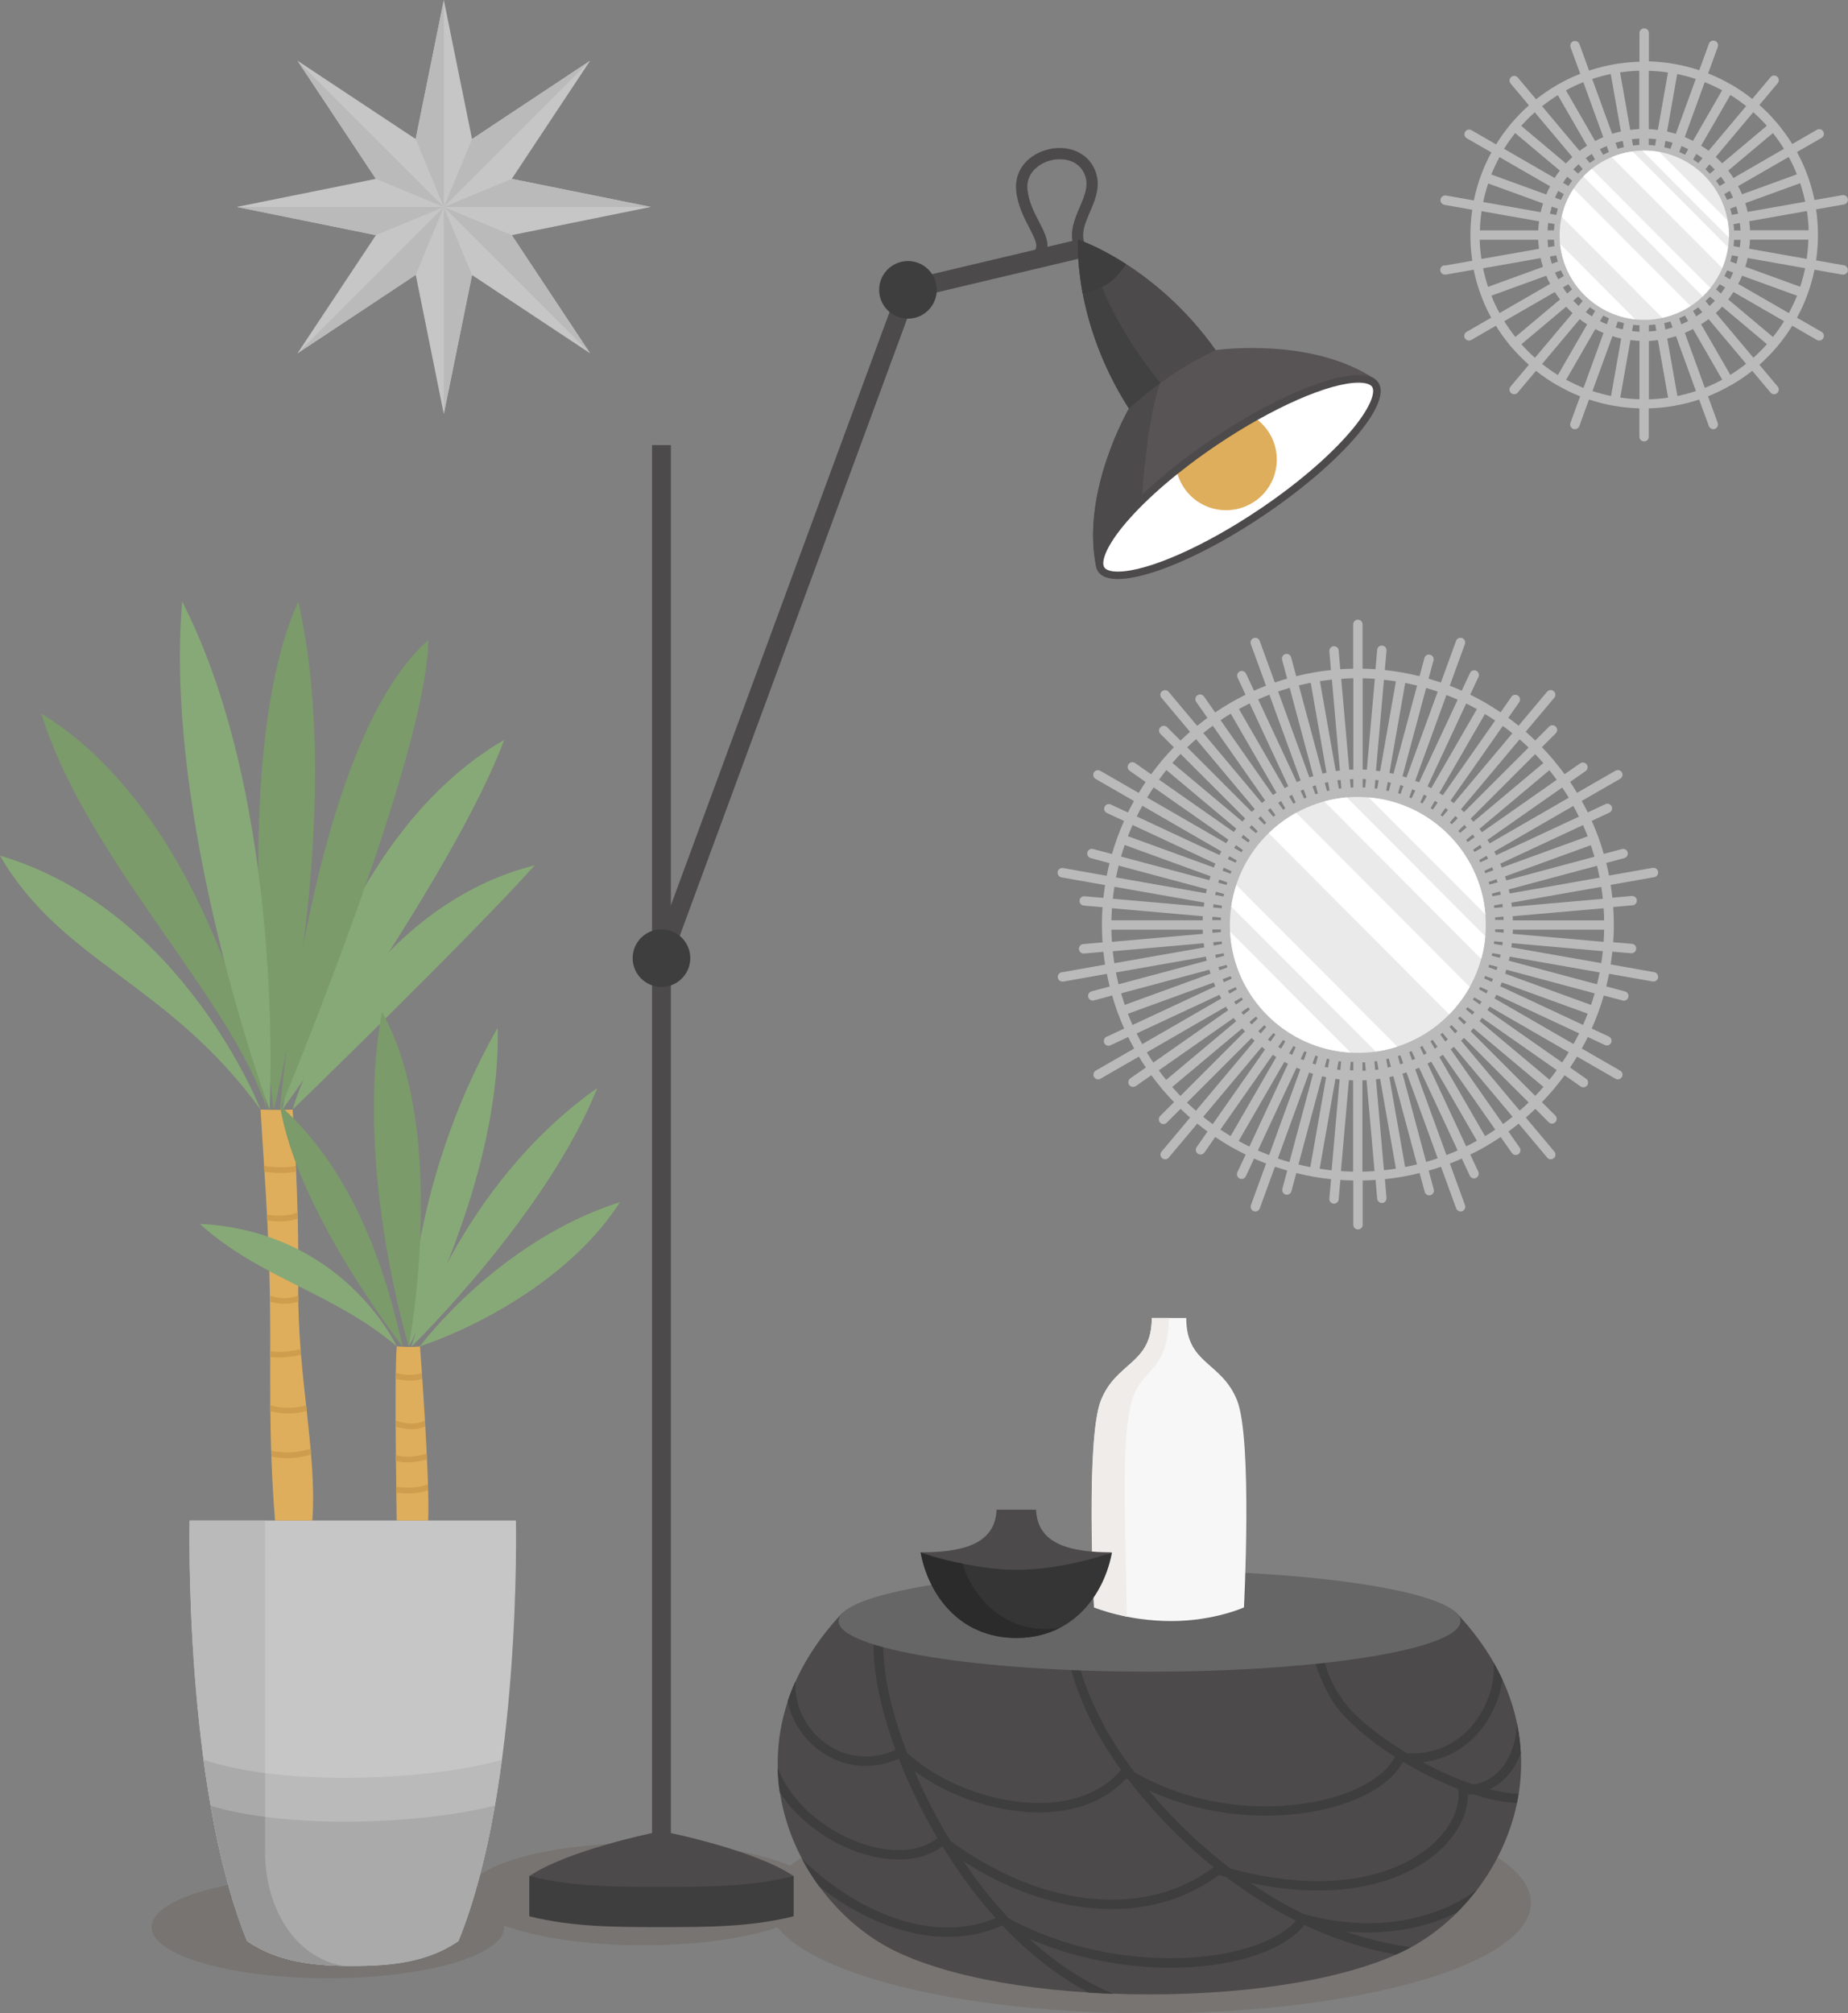 <svg xmlns="http://www.w3.org/2000/svg" width="459" height="500" viewBox="0 0 459 500" fill="none"><rect x="0" y="0" width="459" height="500" fill="#808080" stroke="none"/><g clip-path="url(#clip0_1001_656)"><path d="M285.516 500.023C233.199 500.023 190.788 487.735 190.788 472.576C190.788 457.416 233.199 445.128 285.516 445.128C337.832 445.128 380.243 457.416 380.243 472.576C380.243 487.735 337.832 500.023 285.516 500.023Z" fill="#777471"></path><path d="M263.652 241.49L274.479 239.573C274.315 238.521 274.175 237.468 274.058 236.393L269.241 236.814C269.241 236.814 269.171 236.814 269.147 236.814C268.539 236.814 268.048 236.346 267.978 235.738C267.931 235.107 268.399 234.523 269.03 234.476L273.847 234.055C273.754 232.605 273.684 231.156 273.684 229.683C273.684 228.21 273.73 226.761 273.847 225.311L269.194 224.913C268.563 224.867 268.071 224.282 268.142 223.651C268.188 222.996 268.773 222.529 269.404 222.599L274.058 222.996C274.175 221.921 274.315 220.869 274.479 219.817L263.652 217.9C263.021 217.783 262.6 217.175 262.693 216.544C262.787 215.912 263.418 215.491 264.049 215.585L274.876 217.502C275.087 216.45 275.32 215.398 275.578 214.369L270.901 213.107C270.27 212.943 269.919 212.288 270.082 211.681C270.246 211.049 270.878 210.699 271.509 210.862L276.186 212.101C277.004 209.272 278.01 206.537 279.179 203.895L274.923 201.908C274.338 201.627 274.081 200.949 274.362 200.365C274.642 199.78 275.32 199.523 275.905 199.804L280.161 201.791C280.629 200.832 281.12 199.874 281.657 198.939L272.117 193.444C271.556 193.117 271.369 192.416 271.696 191.854C272.023 191.293 272.725 191.106 273.286 191.434L282.827 196.928C283.388 196.016 283.949 195.104 284.557 194.216L280.582 191.434C280.044 191.06 279.927 190.335 280.301 189.797C280.675 189.259 281.4 189.142 281.938 189.516L285.913 192.299C286.732 191.176 287.574 190.101 288.462 189.049C288.509 188.979 288.556 188.909 288.602 188.838C288.649 188.768 288.719 188.722 288.79 188.651C289.678 187.599 290.59 186.594 291.549 185.589L288.228 182.269C287.761 181.801 287.761 181.076 288.228 180.609C288.673 180.141 289.421 180.141 289.889 180.609L293.209 183.929C293.981 183.181 294.776 182.456 295.571 181.754L288.486 173.314C288.065 172.823 288.135 172.075 288.626 171.678C289.117 171.28 289.865 171.327 290.263 171.818L297.348 180.258C298.19 179.58 299.032 178.925 299.897 178.294L297.114 174.32C296.74 173.782 296.88 173.057 297.395 172.683C297.933 172.309 298.657 172.449 299.032 172.964L301.814 176.938C302.983 176.143 304.199 175.395 305.415 174.67C305.439 174.647 305.486 174.624 305.509 174.6C305.532 174.6 305.579 174.577 305.602 174.553C306.842 173.852 308.104 173.174 309.367 172.543L307.38 168.288C307.099 167.703 307.38 167.002 307.941 166.745C308.525 166.464 309.227 166.745 309.484 167.306L311.472 171.537C312.454 171.093 313.436 170.696 314.441 170.298L310.677 159.964C310.466 159.357 310.77 158.679 311.378 158.468C311.986 158.258 312.664 158.562 312.875 159.17L316.64 169.503C317.645 169.153 318.674 168.825 319.703 168.545L318.44 163.869C318.276 163.238 318.651 162.606 319.259 162.443C319.89 162.279 320.521 162.653 320.685 163.261L321.948 167.937C324.754 167.236 327.63 166.721 330.576 166.417L330.179 161.765C330.132 161.133 330.6 160.549 331.231 160.502C331.862 160.455 332.447 160.923 332.494 161.554L332.891 166.207C333.944 166.137 335.019 166.09 336.095 166.067V155.078C336.095 154.423 336.609 153.909 337.264 153.909C337.919 153.909 338.433 154.423 338.433 155.078V166.067C339.509 166.067 340.585 166.137 341.637 166.207L342.058 161.391C342.104 160.759 342.689 160.268 343.32 160.339C343.952 160.385 344.443 160.97 344.373 161.601L343.952 166.417C346.898 166.721 349.774 167.236 352.58 167.937L353.796 163.425C353.96 162.793 354.591 162.443 355.223 162.606C355.854 162.77 356.205 163.425 356.041 164.033L354.825 168.545C355.854 168.849 356.883 169.176 357.889 169.503L361.653 159.17C361.864 158.562 362.542 158.258 363.15 158.468C363.758 158.679 364.062 159.357 363.851 159.964L360.087 170.298C361.092 170.696 362.074 171.093 363.056 171.537L365.114 167.142C365.395 166.558 366.073 166.3 366.657 166.581C367.242 166.861 367.499 167.54 367.219 168.124L365.161 172.519C366.447 173.151 367.71 173.829 368.926 174.53C368.949 174.53 368.996 174.553 369.019 174.577C369.066 174.577 369.089 174.624 369.113 174.647C370.329 175.372 371.545 176.12 372.714 176.915L375.403 173.057C375.777 172.519 376.502 172.403 377.04 172.777C377.578 173.151 377.695 173.875 377.32 174.413L374.631 178.271C375.497 178.902 376.338 179.557 377.18 180.235L384.265 171.795C384.686 171.304 385.411 171.234 385.902 171.654C386.393 172.075 386.464 172.8 386.043 173.291L378.957 181.731C379.752 182.432 380.547 183.157 381.319 183.905L384.756 180.469C385.201 180.001 385.949 180.001 386.417 180.469C386.884 180.936 386.884 181.661 386.417 182.128L382.979 185.565C383.938 186.547 384.85 187.576 385.739 188.628C385.809 188.675 385.879 188.745 385.926 188.815C385.972 188.885 386.019 188.955 386.066 189.026C386.955 190.078 387.796 191.176 388.615 192.275L392.473 189.587C393.011 189.213 393.736 189.353 394.11 189.867C394.484 190.405 394.344 191.13 393.829 191.504L389.971 194.192C390.579 195.081 391.14 195.969 391.701 196.905L401.242 191.41C401.803 191.083 402.505 191.27 402.832 191.831C403.16 192.392 402.972 193.094 402.411 193.421L392.871 198.915C393.385 199.85 393.876 200.786 394.367 201.768L398.763 199.71C399.348 199.43 400.049 199.71 400.307 200.271C400.587 200.856 400.307 201.557 399.745 201.814L395.349 203.872C396.542 206.514 397.547 209.272 398.342 212.078L402.856 210.862C403.487 210.699 404.118 211.073 404.282 211.681C404.446 212.312 404.071 212.943 403.464 213.107L398.95 214.322C399.208 215.351 399.442 216.403 399.652 217.455L410.479 215.538C411.11 215.421 411.718 215.842 411.835 216.497C411.952 217.128 411.531 217.736 410.876 217.853L400.049 219.77C400.213 220.822 400.353 221.874 400.47 222.95L405.287 222.529C405.942 222.482 406.503 222.95 406.55 223.581C406.597 224.212 406.129 224.797 405.498 224.843L400.681 225.264C400.774 226.714 400.845 228.163 400.845 229.636C400.845 231.109 400.798 232.559 400.681 234.008L405.334 234.406C405.966 234.452 406.457 235.037 406.386 235.668C406.34 236.276 405.825 236.744 405.217 236.744C405.194 236.744 405.147 236.744 405.124 236.744L400.47 236.346C400.353 237.422 400.213 238.474 400.049 239.526L410.876 241.443C411.508 241.56 411.928 242.168 411.835 242.799C411.741 243.36 411.25 243.758 410.689 243.758C410.619 243.758 410.549 243.758 410.479 243.758L399.652 241.84C399.442 242.893 399.208 243.945 398.95 244.973L403.627 246.236C404.259 246.4 404.609 247.054 404.446 247.662C404.305 248.176 403.838 248.527 403.323 248.527C403.23 248.527 403.113 248.527 403.019 248.48L398.342 247.241C397.524 250.07 396.519 252.806 395.349 255.447L399.605 257.435C400.19 257.715 400.447 258.393 400.166 258.978C399.979 259.399 399.558 259.656 399.114 259.656C398.95 259.656 398.787 259.632 398.623 259.539L394.367 257.552C393.9 258.51 393.408 259.469 392.871 260.404L402.411 265.898C402.972 266.226 403.16 266.927 402.832 267.488C402.622 267.862 402.224 268.073 401.827 268.073C401.64 268.073 401.429 268.026 401.242 267.909L391.701 262.415C391.14 263.326 390.579 264.238 389.971 265.127L393.946 267.909C394.484 268.283 394.601 269.008 394.227 269.546C393.993 269.873 393.642 270.036 393.268 270.036C393.034 270.036 392.801 269.966 392.59 269.826L388.615 267.044C387.796 268.166 386.955 269.242 386.066 270.294C386.019 270.364 385.972 270.434 385.926 270.504C385.879 270.574 385.809 270.644 385.739 270.691C384.85 271.743 383.938 272.749 382.979 273.73L386.3 277.05C386.767 277.518 386.767 278.243 386.3 278.71C386.066 278.944 385.762 279.061 385.481 279.061C385.201 279.061 384.873 278.944 384.663 278.71L381.342 275.39C380.571 276.139 379.776 276.863 378.981 277.565L386.066 286.005C386.487 286.496 386.417 287.244 385.926 287.641C385.715 287.828 385.435 287.922 385.177 287.922C384.85 287.922 384.523 287.782 384.289 287.501L377.204 279.061C376.362 279.739 375.52 280.394 374.655 281.025L377.437 285C377.812 285.537 377.671 286.262 377.157 286.636C376.946 286.776 376.712 286.847 376.479 286.847C376.104 286.847 375.754 286.683 375.52 286.356L372.737 282.381C371.568 283.176 370.352 283.924 369.136 284.649C369.113 284.672 369.066 284.696 369.043 284.719C369.019 284.719 368.996 284.719 368.972 284.742C367.733 285.467 366.47 286.122 365.184 286.753L367.172 291.008C367.452 291.593 367.172 292.294 366.611 292.551C366.447 292.621 366.283 292.668 366.12 292.668C365.675 292.668 365.254 292.411 365.067 291.99L363.08 287.735C362.098 288.179 361.115 288.577 360.11 288.974L363.875 299.308C364.085 299.916 363.781 300.594 363.173 300.804C363.033 300.851 362.916 300.874 362.776 300.874C362.308 300.874 361.84 300.57 361.677 300.103L357.912 289.769C356.906 290.12 355.878 290.447 354.849 290.728L356.111 295.404C356.275 296.035 355.901 296.666 355.293 296.83C355.199 296.853 355.082 296.876 354.989 296.876C354.475 296.876 354.007 296.526 353.867 296.011L352.604 291.335C349.798 292.037 346.922 292.551 343.975 292.855L344.373 297.508C344.419 298.139 343.952 298.723 343.32 298.77C343.297 298.77 343.25 298.77 343.227 298.77C342.619 298.77 342.128 298.303 342.058 297.695L341.66 293.042C340.608 293.112 339.532 293.159 338.457 293.182V304.171C338.457 304.826 337.942 305.34 337.287 305.34C336.633 305.34 336.118 304.826 336.118 304.171V293.182C335.043 293.182 333.967 293.112 332.915 293.042L332.494 297.858C332.447 298.466 331.933 298.934 331.325 298.934C331.301 298.934 331.254 298.934 331.231 298.934C330.6 298.887 330.109 298.303 330.179 297.671L330.6 292.855C327.653 292.551 324.777 292.037 321.971 291.335L320.755 295.848C320.615 296.362 320.147 296.713 319.633 296.713C319.539 296.713 319.422 296.713 319.329 296.666C318.697 296.502 318.347 295.848 318.51 295.24L319.726 290.728C318.697 290.424 317.668 290.096 316.663 289.769L312.898 300.103C312.734 300.57 312.267 300.874 311.799 300.874C311.659 300.874 311.542 300.874 311.402 300.804C310.794 300.594 310.49 299.916 310.7 299.308L314.465 288.974C313.459 288.577 312.477 288.179 311.495 287.735L309.437 292.13C309.25 292.551 308.829 292.808 308.385 292.808C308.221 292.808 308.058 292.785 307.894 292.691C307.309 292.411 307.052 291.733 307.333 291.148L309.391 286.753C308.104 286.122 306.842 285.444 305.602 284.742C305.579 284.742 305.556 284.742 305.532 284.719C305.486 284.719 305.462 284.672 305.439 284.649C304.223 283.924 303.007 283.176 301.838 282.381L299.149 286.239C298.915 286.566 298.564 286.73 298.19 286.73C297.956 286.73 297.722 286.66 297.512 286.519C296.974 286.145 296.857 285.42 297.231 284.883L299.92 281.025C299.055 280.394 298.213 279.739 297.371 279.061L290.286 287.501C290.052 287.782 289.725 287.922 289.397 287.922C289.14 287.922 288.86 287.828 288.649 287.641C288.158 287.221 288.088 286.496 288.509 286.005L295.594 277.565C294.799 276.863 294.004 276.139 293.232 275.39L289.795 278.827C289.561 279.061 289.257 279.178 288.977 279.178C288.696 279.178 288.369 279.061 288.158 278.827C287.714 278.36 287.714 277.635 288.158 277.167L291.596 273.73C290.637 272.749 289.725 271.72 288.836 270.691C288.766 270.644 288.696 270.574 288.649 270.504C288.602 270.434 288.556 270.364 288.509 270.294C287.62 269.242 286.779 268.143 285.96 267.044L282.102 269.733C281.891 269.873 281.657 269.943 281.424 269.943C281.049 269.943 280.699 269.779 280.465 269.452C280.091 268.914 280.231 268.189 280.745 267.815L284.604 265.127C283.996 264.238 283.435 263.35 282.873 262.415L273.333 267.909C273.146 268.026 272.959 268.073 272.748 268.073C272.351 268.073 271.953 267.862 271.743 267.488C271.415 266.927 271.602 266.226 272.164 265.898L281.704 260.404C281.19 259.469 280.699 258.534 280.208 257.552L275.812 259.609C275.648 259.679 275.484 259.726 275.32 259.726C274.876 259.726 274.455 259.469 274.268 259.048C273.988 258.463 274.268 257.762 274.829 257.505L279.226 255.447C278.033 252.806 277.027 250.047 276.232 247.241L271.719 248.457C271.719 248.457 271.509 248.504 271.415 248.504C270.901 248.504 270.433 248.153 270.293 247.639C270.129 247.007 270.503 246.376 271.111 246.212L275.624 244.997C275.367 243.968 275.133 242.916 274.923 241.864L264.096 243.781C264.096 243.781 263.956 243.781 263.886 243.781C263.325 243.781 262.834 243.384 262.74 242.822C262.623 242.191 263.044 241.583 263.699 241.466L263.652 241.49ZM276.396 223.207L298.985 225.194C299.032 224.843 299.055 224.516 299.125 224.165L276.794 220.238C276.63 221.219 276.513 222.225 276.396 223.207ZM277.191 217.923L299.523 221.851C299.593 221.523 299.686 221.173 299.756 220.845L277.846 214.977C277.612 215.936 277.378 216.918 277.191 217.923ZM278.454 212.733L300.364 218.601C300.458 218.274 300.575 217.946 300.668 217.619L279.342 209.857C279.015 210.792 278.711 211.751 278.43 212.733H278.454ZM281.307 204.9C280.909 205.812 280.512 206.747 280.161 207.683L301.487 215.445C301.604 215.117 301.744 214.813 301.884 214.486L281.33 204.9H281.307ZM314.909 258.16C315.12 258.323 315.33 258.51 315.564 258.674L316.78 256.944C316.616 256.827 316.453 256.687 316.289 256.546L314.933 258.16H314.909ZM317.481 260.007C317.715 260.147 317.949 260.31 318.183 260.451L319.235 258.627C319.048 258.51 318.884 258.393 318.697 258.276L317.481 260.007ZM320.194 261.62C320.428 261.76 320.685 261.877 320.919 261.994L321.807 260.077C321.62 259.983 321.433 259.89 321.246 259.796L320.194 261.62ZM323.047 262.999C323.304 263.116 323.561 263.21 323.818 263.303L324.543 261.316C324.356 261.246 324.146 261.152 323.959 261.082L323.07 262.976L323.047 262.999ZM325.993 264.121C326.25 264.215 326.508 264.285 326.788 264.379L327.326 262.345C327.116 262.274 326.928 262.204 326.718 262.157L325.993 264.145V264.121ZM329.033 264.963C329.29 265.033 329.571 265.103 329.828 265.15L330.202 263.069C329.992 263.023 329.781 262.976 329.571 262.929L329.033 264.963ZM303.498 224.937L301.417 224.563C301.37 224.843 301.347 225.101 301.323 225.381L303.428 225.568C303.451 225.358 303.475 225.147 303.498 224.937ZM303.895 222.646C303.942 222.435 303.989 222.225 304.036 222.014L302.001 221.477C301.931 221.734 301.861 222.014 301.814 222.272L303.895 222.646ZM304.644 219.77C304.714 219.56 304.784 219.372 304.831 219.162L302.843 218.437C302.75 218.694 302.679 218.952 302.586 219.232L304.62 219.77H304.644ZM305.649 216.964C305.719 216.777 305.813 216.567 305.883 216.38L303.966 215.491C303.849 215.749 303.755 216.006 303.662 216.263L305.649 216.988V216.964ZM306.889 214.252C306.982 214.065 307.076 213.878 307.169 213.691L305.345 212.639C305.205 212.873 305.088 213.13 304.971 213.364L306.889 214.252ZM308.362 211.657C308.479 211.47 308.596 211.306 308.712 211.119L306.982 209.904C306.842 210.137 306.678 210.371 306.538 210.605L308.362 211.657ZM310.045 209.202C310.162 209.039 310.303 208.875 310.443 208.711L308.829 207.355C308.666 207.566 308.479 207.776 308.315 208.01L310.045 209.226V209.202ZM311.939 206.911C312.08 206.747 312.22 206.607 312.384 206.443L310.887 204.947C310.7 205.158 310.513 205.345 310.326 205.555L311.939 206.911ZM314.021 204.783C314.184 204.643 314.325 204.503 314.488 204.339L313.132 202.726C312.922 202.913 312.734 203.1 312.524 203.287L314.021 204.783ZM316.289 202.843C316.453 202.703 316.616 202.586 316.78 202.446L315.564 200.715C315.353 200.879 315.143 201.043 314.909 201.23L316.265 202.843H316.289ZM318.697 201.113C318.884 200.996 319.048 200.879 319.235 200.762L318.183 198.939C317.949 199.079 317.715 199.242 317.481 199.383L318.697 201.113ZM321.246 199.593C321.433 199.5 321.62 199.406 321.807 199.313L320.919 197.395C320.685 197.512 320.428 197.653 320.194 197.77L321.246 199.593ZM323.935 198.307C324.122 198.214 324.333 198.144 324.52 198.074L323.795 196.086C323.538 196.18 323.281 196.297 323.023 196.39L323.912 198.307H323.935ZM326.718 197.255C326.928 197.185 327.116 197.115 327.326 197.068L326.788 195.034C326.531 195.104 326.274 195.198 325.993 195.291L326.718 197.279V197.255ZM329.594 196.46C329.805 196.414 330.015 196.367 330.226 196.32L329.851 194.239C329.571 194.286 329.314 194.356 329.056 194.426L329.594 196.46ZM314.021 254.606L312.524 256.102C312.734 256.289 312.922 256.476 313.132 256.663L314.488 255.05C314.325 254.91 314.184 254.769 314.021 254.606ZM311.939 252.478L310.326 253.834C310.513 254.045 310.7 254.232 310.887 254.442L312.384 252.946C312.243 252.782 312.08 252.642 311.939 252.478ZM310.443 250.678C310.303 250.514 310.186 250.351 310.045 250.187L308.315 251.403C308.479 251.613 308.642 251.824 308.829 252.057L310.443 250.701V250.678ZM308.712 248.27C308.596 248.083 308.479 247.919 308.362 247.732L306.538 248.784C306.678 249.018 306.842 249.252 306.982 249.486L308.712 248.27ZM307.193 245.721C307.099 245.534 307.005 245.347 306.912 245.16L304.994 246.049C305.111 246.283 305.252 246.54 305.369 246.774L307.193 245.721ZM305.906 243.033C305.813 242.846 305.743 242.635 305.673 242.448L303.685 243.173C303.779 243.43 303.895 243.687 303.989 243.945L305.906 243.056V243.033ZM304.854 240.251C304.784 240.04 304.714 239.853 304.667 239.643L302.633 240.18C302.703 240.438 302.796 240.695 302.89 240.975L304.878 240.251H304.854ZM304.059 237.375C304.012 237.164 303.966 236.954 303.919 236.744L301.838 237.118C301.884 237.398 301.955 237.655 302.025 237.913L304.059 237.375ZM303.521 234.452C303.498 234.242 303.475 234.032 303.451 233.821L301.347 234.008C301.37 234.289 301.417 234.546 301.44 234.827L303.521 234.452ZM303.241 231.483C303.241 231.273 303.241 231.062 303.241 230.852H301.136C301.136 231.133 301.136 231.413 301.16 231.67L303.264 231.483H303.241ZM303.241 228.514C303.241 228.304 303.241 228.093 303.241 227.883L301.136 227.696C301.136 227.976 301.136 228.233 301.113 228.514H303.217H303.241ZM283.739 200.108C283.248 200.973 282.78 201.861 282.336 202.773L302.89 212.359C303.054 212.055 303.194 211.751 303.358 211.447L283.715 200.108H283.739ZM284.908 198.074L304.55 209.413C304.737 209.132 304.924 208.828 305.111 208.548L286.545 195.548C285.983 196.367 285.446 197.232 284.931 198.074H284.908ZM287.878 193.631L306.444 206.631C306.655 206.35 306.865 206.093 307.076 205.812L289.701 191.247C289.07 192.018 288.462 192.813 287.878 193.631ZM293.232 187.249C292.531 187.973 291.853 188.698 291.198 189.47L308.572 204.035C308.806 203.778 309.04 203.521 309.274 203.287L293.232 187.249ZM297.091 183.578C296.342 184.233 295.594 184.911 294.869 185.612L310.911 201.651C311.168 201.417 311.402 201.183 311.659 200.949L297.091 183.578ZM301.253 180.235C300.435 180.819 299.64 181.427 298.868 182.058L313.436 199.43C313.693 199.219 313.974 199.009 314.231 198.798L301.23 180.235H301.253ZM303.171 178.879L316.172 197.442C316.452 197.255 316.733 197.068 317.037 196.881L305.696 177.242C304.831 177.756 303.989 178.294 303.171 178.855V178.879ZM310.396 174.694C309.484 175.138 308.619 175.606 307.73 176.097L319.071 195.736C319.375 195.572 319.679 195.432 319.983 195.268L310.396 174.717V174.694ZM315.283 172.543C314.348 172.893 313.413 173.291 312.501 173.688L322.088 194.239C322.392 194.099 322.719 193.982 323.047 193.842L315.283 172.519V172.543ZM320.334 170.836C319.375 171.117 318.417 171.421 317.458 171.748L325.221 193.07C325.549 192.953 325.876 192.86 326.204 192.766L320.334 170.859V170.836ZM322.602 170.228L328.472 192.135C328.799 192.065 329.127 191.971 329.477 191.901L325.549 169.574C324.567 169.761 323.585 169.994 322.602 170.228ZM330.81 168.779C329.805 168.896 328.823 169.012 327.84 169.176L331.769 191.504C332.096 191.457 332.447 191.41 332.798 191.364L330.81 168.779ZM332.166 193.795L332.541 195.876C332.751 195.852 332.961 195.829 333.172 195.806L332.985 193.701C332.704 193.725 332.447 193.772 332.166 193.795ZM335.3 265.805C335.58 265.805 335.838 265.805 336.118 265.828V263.724C335.908 263.724 335.697 263.724 335.487 263.724L335.3 265.828V265.805ZM336.118 168.451C335.113 168.451 334.107 168.521 333.125 168.592L335.113 191.176C335.464 191.176 335.791 191.153 336.142 191.13V168.451H336.118ZM335.3 193.491L335.487 195.595C335.697 195.595 335.908 195.595 336.118 195.595V193.491C335.838 193.491 335.557 193.491 335.3 193.514V193.491ZM339.088 195.595L339.275 193.491C338.994 193.491 338.737 193.491 338.457 193.468V195.572C338.667 195.572 338.878 195.572 339.088 195.572V195.595ZM338.457 168.451V191.13C338.807 191.13 339.135 191.13 339.486 191.176L341.473 168.592C340.468 168.521 339.486 168.475 338.48 168.451H338.457ZM341.613 193.701L341.426 195.806C341.637 195.829 341.847 195.852 342.058 195.876L342.432 193.795C342.151 193.748 341.894 193.725 341.613 193.701ZM359.666 201.183C359.455 201.019 359.245 200.832 359.011 200.669L357.795 202.399C357.959 202.516 358.122 202.656 358.286 202.796L359.642 201.183H359.666ZM357.093 199.336C356.86 199.196 356.626 199.032 356.392 198.892L355.34 200.715C355.527 200.832 355.69 200.949 355.878 201.066L357.093 199.336ZM354.381 197.723C354.147 197.583 353.89 197.466 353.656 197.349L352.767 199.266C352.955 199.359 353.142 199.453 353.329 199.546L354.381 197.723ZM351.528 196.343C351.271 196.227 351.014 196.133 350.756 196.039L350.032 198.027C350.219 198.097 350.429 198.19 350.616 198.261L351.505 196.367L351.528 196.343ZM348.582 195.221C348.325 195.128 348.067 195.058 347.787 194.964L347.249 196.998C347.459 197.068 347.646 197.138 347.857 197.185L348.582 195.198V195.221ZM360.578 204.713L362.074 203.217C361.864 203.03 361.677 202.843 361.466 202.656L360.11 204.269C360.274 204.409 360.414 204.55 360.578 204.713ZM362.659 206.841L364.272 205.485C364.085 205.274 363.898 205.087 363.711 204.877L362.215 206.373C362.355 206.537 362.519 206.677 362.659 206.841ZM364.155 208.641C364.296 208.805 364.413 208.968 364.553 209.132L366.283 207.916C366.12 207.706 365.956 207.496 365.769 207.262L364.155 208.618V208.641ZM365.886 211.049C366.003 211.236 366.12 211.4 366.237 211.587L368.06 210.535C367.92 210.301 367.756 210.067 367.616 209.834L365.886 211.049ZM367.406 213.598C367.499 213.785 367.593 213.972 367.686 214.159L369.604 213.27C369.487 213.037 369.347 212.779 369.23 212.546L367.406 213.598ZM368.692 216.286C368.785 216.473 368.856 216.684 368.926 216.871L370.913 216.146C370.82 215.889 370.703 215.632 370.609 215.375L368.715 216.263L368.692 216.286ZM369.744 219.069C369.814 219.279 369.884 219.466 369.931 219.676L371.966 219.139C371.895 218.882 371.802 218.624 371.708 218.344L369.721 219.069H369.744ZM370.539 221.944C370.586 222.155 370.633 222.365 370.679 222.576L372.761 222.201C372.714 221.921 372.644 221.664 372.574 221.407L370.539 221.944ZM371.077 224.867C371.1 225.077 371.124 225.288 371.147 225.498L373.252 225.311C373.228 225.03 373.182 224.773 373.158 224.493L371.077 224.867ZM371.358 227.836C371.358 228.046 371.358 228.257 371.358 228.467H373.462C373.462 228.187 373.462 227.906 373.439 227.649L371.334 227.836H371.358ZM371.358 230.805C371.358 231.016 371.358 231.226 371.358 231.436L373.462 231.623C373.462 231.343 373.462 231.086 373.486 230.805H371.381H371.358ZM371.124 233.774C371.1 233.985 371.077 234.195 371.054 234.406L373.135 234.78C373.182 234.499 373.205 234.242 373.228 233.961L371.124 233.774ZM370.633 236.72C370.586 236.931 370.539 237.141 370.492 237.352L372.527 237.889C372.597 237.632 372.667 237.352 372.714 237.094L370.633 236.72ZM369.884 239.596C369.814 239.806 369.744 239.993 369.697 240.204L371.685 240.929C371.778 240.671 371.849 240.414 371.942 240.134L369.908 239.596H369.884ZM368.879 242.402C368.809 242.589 368.715 242.799 368.645 242.986L370.539 243.874C370.656 243.617 370.75 243.36 370.843 243.103L368.856 242.378L368.879 242.402ZM367.64 245.114C367.546 245.301 367.453 245.488 367.359 245.675L369.183 246.727C369.323 246.493 369.44 246.236 369.557 246.002L367.64 245.114ZM366.166 247.709C366.049 247.896 365.933 248.059 365.816 248.247L367.546 249.462C367.686 249.228 367.85 248.995 367.99 248.761L366.166 247.709ZM364.483 250.164C364.366 250.327 364.226 250.491 364.085 250.655L365.699 252.011C365.862 251.8 366.049 251.59 366.213 251.356L364.483 250.14V250.164ZM362.589 252.455C362.448 252.619 362.308 252.759 362.144 252.922L363.641 254.419C363.828 254.208 364.015 254.021 364.202 253.811L362.589 252.455ZM360.508 254.582C360.344 254.723 360.204 254.863 360.04 255.027L361.396 256.64C361.607 256.453 361.794 256.266 362.004 256.079L360.508 254.582ZM358.239 256.523C358.076 256.663 357.912 256.78 357.748 256.92L358.964 258.651C359.175 258.487 359.385 258.323 359.619 258.136L358.263 256.523H358.239ZM355.831 258.253C355.644 258.37 355.48 258.487 355.293 258.604L356.345 260.427C356.579 260.287 356.813 260.123 357.047 259.983L355.831 258.253ZM353.282 259.773C353.095 259.866 352.908 259.96 352.721 260.053L353.609 261.97C353.843 261.854 354.1 261.713 354.334 261.596L353.282 259.773ZM350.593 261.059C350.406 261.152 350.195 261.222 350.008 261.292L350.733 263.28C350.99 263.186 351.248 263.069 351.505 262.976L350.616 261.082L350.593 261.059ZM347.81 262.111C347.6 262.181 347.413 262.251 347.202 262.298L347.74 264.332C347.997 264.262 348.254 264.168 348.535 264.075L347.81 262.087V262.111ZM344.934 262.906C344.723 262.952 344.513 262.999 344.303 263.046L344.677 265.127C344.957 265.08 345.215 265.01 345.472 264.94L344.934 262.906ZM344.934 196.46L345.472 194.426C345.215 194.356 344.934 194.286 344.677 194.239L344.303 196.32C344.513 196.367 344.723 196.414 344.934 196.46ZM343.741 168.825L341.754 191.41C342.104 191.457 342.432 191.48 342.783 191.551L346.711 169.223C345.729 169.059 344.723 168.942 343.741 168.825ZM349.026 169.62L345.098 191.948C345.425 192.018 345.776 192.112 346.103 192.182L351.972 170.275C351.014 170.041 350.032 169.807 349.026 169.62ZM354.217 170.883L348.348 192.79C348.675 192.883 349.003 193 349.33 193.094L357.093 171.771C356.158 171.444 355.199 171.14 354.217 170.859V170.883ZM359.268 172.59L351.505 193.912C351.832 194.029 352.136 194.169 352.464 194.309L362.051 173.759C361.139 173.361 360.204 172.964 359.268 172.613V172.59ZM364.155 174.74L354.568 195.291C354.872 195.455 355.176 195.595 355.48 195.759L366.821 176.12C365.956 175.629 365.067 175.161 364.155 174.717V174.74ZM368.832 177.312L357.491 196.951C357.772 197.138 358.076 197.325 358.356 197.512L371.358 178.949C370.539 178.388 369.674 177.85 368.832 177.336V177.312ZM373.275 180.281L360.274 198.845C360.554 199.055 360.812 199.266 361.069 199.476L375.637 182.105C374.865 181.474 374.07 180.866 373.252 180.281H373.275ZM377.437 183.625L362.869 200.996C363.127 201.23 363.384 201.464 363.618 201.697L379.659 185.659C378.934 184.957 378.209 184.279 377.437 183.625ZM381.296 187.295L365.254 203.334C365.488 203.591 365.722 203.825 365.956 204.082L383.33 189.516C382.675 188.768 381.997 188.02 381.296 187.295ZM384.827 191.293L367.452 205.859C367.663 206.116 367.873 206.397 368.084 206.677L386.651 193.678C386.066 192.86 385.458 192.065 384.827 191.293ZM388.007 195.595L369.44 208.594C369.627 208.875 369.814 209.156 370.001 209.459L389.644 198.12C389.129 197.255 388.591 196.414 388.03 195.595H388.007ZM390.79 200.154L371.147 211.493C371.311 211.797 371.451 212.101 371.615 212.405L392.169 202.82C391.725 201.908 391.257 201.043 390.766 200.154H390.79ZM393.175 204.924L372.62 214.509C372.761 214.813 372.878 215.141 373.018 215.468L394.344 207.706C393.993 206.771 393.596 205.836 393.198 204.924H393.175ZM395.139 209.904L373.813 217.666C373.93 217.993 374.023 218.32 374.117 218.648L396.027 212.779C395.747 211.821 395.443 210.862 395.116 209.904H395.139ZM396.659 215.024L374.748 220.892C374.818 221.219 374.912 221.547 374.982 221.898L397.314 217.97C397.127 216.988 396.893 216.006 396.659 215.024ZM397.711 220.261L375.38 224.189C375.426 224.516 375.473 224.867 375.52 225.217L398.109 223.23C397.992 222.225 397.875 221.243 397.711 220.261ZM398.296 225.568L375.707 227.555C375.707 227.906 375.73 228.233 375.754 228.584H398.436C398.436 227.579 398.366 226.573 398.296 225.592V225.568ZM398.436 230.899H375.754C375.754 231.249 375.754 231.577 375.707 231.927L398.296 233.915C398.366 232.909 398.413 231.927 398.436 230.922V230.899ZM398.109 236.229L375.52 234.242C375.473 234.593 375.45 234.92 375.38 235.271L397.711 239.199C397.875 238.217 397.992 237.211 398.109 236.229ZM397.314 241.513L374.982 237.585C374.912 237.913 374.818 238.263 374.748 238.591L396.659 244.459C396.893 243.5 397.127 242.518 397.314 241.513ZM396.051 246.703L374.14 240.835C374.047 241.162 373.93 241.49 373.836 241.817L395.162 249.579C395.49 248.644 395.794 247.685 396.074 246.703H396.051ZM393.198 254.536C393.596 253.624 393.993 252.689 394.344 251.753L373.018 243.991C372.901 244.319 372.761 244.623 372.62 244.95L393.175 254.536H393.198ZM390.813 259.305C391.304 258.44 391.772 257.552 392.216 256.64L371.662 247.054C371.498 247.358 371.358 247.662 371.194 247.966L390.836 259.305H390.813ZM389.644 261.339L370.001 250C369.814 250.281 369.627 250.585 369.44 250.865L388.007 263.864C388.568 263.046 389.106 262.181 389.62 261.339H389.644ZM386.674 265.781L368.107 252.782C367.897 253.063 367.686 253.32 367.476 253.577L384.85 268.143C385.481 267.371 386.089 266.576 386.674 265.758V265.781ZM381.319 272.164C382.021 271.439 382.699 270.714 383.353 269.943L365.979 255.377C365.745 255.635 365.512 255.892 365.278 256.126L381.319 272.164ZM377.461 275.835C378.209 275.18 378.957 274.502 379.682 273.801L363.641 257.762C363.384 257.996 363.15 258.23 362.893 258.463L377.461 275.835ZM373.298 279.178C374.117 278.593 374.912 277.986 375.684 277.354L361.115 259.983C360.858 260.194 360.578 260.404 360.32 260.614L373.322 279.178H373.298ZM371.381 280.534L358.38 261.97C358.099 262.157 357.795 262.345 357.514 262.532L368.856 282.171C369.721 281.656 370.563 281.118 371.381 280.557V280.534ZM364.155 284.719C365.067 284.275 365.933 283.807 366.821 283.316L355.48 263.677C355.176 263.841 354.872 263.981 354.568 264.145L364.155 284.696V284.719ZM359.268 286.87C360.204 286.519 361.139 286.122 362.051 285.724L352.464 265.173C352.16 265.314 351.832 265.431 351.505 265.571L359.268 286.893V286.87ZM354.217 288.577C355.176 288.296 356.135 287.992 357.093 287.665L349.33 266.342C349.003 266.459 348.675 266.553 348.348 266.646L354.217 288.553V288.577ZM351.949 289.185L346.08 267.278C345.752 267.348 345.425 267.441 345.074 267.511L349.003 289.839C349.985 289.652 350.967 289.418 351.949 289.185ZM343.741 290.634C344.747 290.517 345.729 290.4 346.711 290.237L342.783 267.909C342.455 267.956 342.104 268.002 341.754 268.049L343.741 290.634ZM342.385 265.618L342.011 263.537C341.801 263.56 341.59 263.584 341.38 263.607L341.567 265.711C341.847 265.688 342.104 265.641 342.385 265.618ZM338.41 290.985C339.415 290.985 340.421 290.915 341.403 290.844L339.415 268.26C339.065 268.26 338.737 268.283 338.386 268.306V290.985H338.41ZM339.228 265.945L339.041 263.841C338.831 263.841 338.62 263.841 338.41 263.841V265.945C338.69 265.945 338.971 265.945 339.228 265.922V265.945ZM336.071 290.985V268.306C335.721 268.306 335.393 268.306 335.043 268.26L333.055 290.844C334.06 290.915 335.043 290.961 336.048 290.985H336.071ZM332.915 265.735L333.102 263.63C332.891 263.607 332.681 263.584 332.47 263.56L332.096 265.641C332.377 265.688 332.634 265.711 332.915 265.735ZM330.74 290.657L332.728 268.073C332.377 268.026 332.049 268.002 331.699 267.932L327.77 290.26C328.752 290.424 329.758 290.541 330.74 290.657ZM325.455 289.863L329.384 267.535C329.056 267.465 328.706 267.371 328.378 267.301L322.509 289.208C323.468 289.442 324.45 289.675 325.455 289.863ZM320.264 288.6L326.133 266.693C325.806 266.6 325.479 266.483 325.151 266.389L317.388 287.712C318.323 288.039 319.282 288.343 320.264 288.623V288.6ZM315.213 286.893L322.977 265.571C322.649 265.454 322.345 265.314 322.018 265.173L312.43 285.724C313.342 286.122 314.278 286.519 315.213 286.87V286.893ZM310.326 284.742L319.913 264.192C319.609 264.028 319.305 263.888 319.001 263.724L307.66 283.363C308.525 283.854 309.414 284.322 310.326 284.766V284.742ZM305.649 282.171L316.99 262.532C316.71 262.345 316.406 262.157 316.125 261.97L303.124 280.534C303.942 281.095 304.807 281.633 305.649 282.147V282.171ZM301.206 279.201L314.208 260.638C313.927 260.427 313.67 260.217 313.413 260.007L298.845 277.378C299.616 278.009 300.411 278.617 301.23 279.201H301.206ZM297.044 275.858L311.612 258.487C311.355 258.253 311.098 258.019 310.864 257.785L294.823 273.824C295.547 274.525 296.272 275.203 297.044 275.858ZM293.186 272.187L309.227 256.149C308.993 255.892 308.759 255.658 308.525 255.401L291.151 269.966C291.806 270.714 292.484 271.463 293.186 272.187ZM289.655 268.189L307.029 253.624C306.818 253.367 306.608 253.086 306.397 252.829L287.831 265.828C288.415 266.646 289.023 267.441 289.655 268.213V268.189ZM286.475 263.888L305.041 250.888C304.854 250.608 304.667 250.327 304.48 250.023L284.838 261.363C285.352 262.228 285.89 263.069 286.451 263.888H286.475ZM283.692 259.329L303.334 247.989C303.171 247.685 303.03 247.381 302.867 247.078L282.312 256.663C282.757 257.552 283.224 258.44 283.715 259.329H283.692ZM281.307 254.559L301.861 244.973C301.721 244.669 301.604 244.342 301.464 244.015L280.138 251.777C280.488 252.712 280.886 253.647 281.283 254.559H281.307ZM279.342 249.579L300.668 241.817C300.552 241.49 300.458 241.162 300.364 240.835L278.454 246.703C278.734 247.662 279.038 248.621 279.366 249.579H279.342ZM277.823 244.459L299.733 238.591C299.663 238.263 299.569 237.936 299.499 237.585L277.168 241.513C277.355 242.495 277.589 243.477 277.823 244.459ZM276.77 239.222L299.102 235.294C299.055 234.967 299.008 234.616 298.961 234.265L276.373 236.253C276.49 237.258 276.607 238.24 276.77 239.222ZM276.186 233.915L298.774 231.927C298.774 231.577 298.751 231.249 298.728 230.899H276.045C276.045 231.904 276.115 232.909 276.186 233.891V233.915ZM298.728 228.584C298.728 228.233 298.728 227.906 298.774 227.555L276.186 225.568C276.115 226.573 276.069 227.555 276.045 228.561H298.728V228.584Z" fill="#BABABA"></path><path d="M333.125 261.209C315.723 258.93 303.463 242.979 305.742 225.579C308.02 208.18 323.975 195.922 341.377 198.2C358.779 200.479 371.039 216.43 368.761 233.83C366.482 251.229 350.527 263.487 333.125 261.209Z" fill="#EAEAEA"></path><path d="M321.948 201.861L365.044 245.114C363.664 247.615 361.934 249.906 359.946 251.917L315.12 206.934C317.154 204.947 319.446 203.24 321.948 201.861Z" fill="white"></path><path d="M305.532 231.39L335.464 261.409C319.329 260.498 306.397 247.522 305.532 231.39Z" fill="white"></path><path d="M368.949 227.111L339.977 198.05C355.387 199.359 367.686 211.704 368.949 227.111Z" fill="white"></path><path d="M334.528 198.05L368.926 232.559C368.762 234.476 368.411 236.346 367.897 238.146L328.916 199.032C330.717 198.541 332.611 198.214 334.528 198.027V198.05Z" fill="white"></path><path d="M341.707 261.152L305.813 225.147C306.07 223.3 306.514 221.523 307.076 219.793L347.062 259.936C345.331 260.498 343.531 260.918 341.707 261.176V261.152Z" fill="white"></path><path d="M358.754 65.978L365.675 64.762C365.371 62.681 365.208 60.577 365.208 58.426C365.208 56.275 365.371 54.148 365.675 52.09L358.754 50.874C358.122 50.758 357.701 50.15 357.795 49.518C357.912 48.887 358.52 48.466 359.151 48.56L366.073 49.776C366.938 45.544 368.411 41.546 370.422 37.852L364.319 34.345C363.758 34.018 363.571 33.316 363.898 32.755C364.226 32.194 364.927 32.007 365.488 32.334L371.591 35.865C372.667 34.111 373.883 32.428 375.193 30.861C375.216 30.815 375.263 30.744 375.309 30.698C375.356 30.651 375.403 30.604 375.45 30.557C376.783 28.991 378.209 27.518 379.752 26.162L375.216 20.761C374.795 20.27 374.865 19.522 375.356 19.125C375.847 18.704 376.596 18.774 376.993 19.265L381.53 24.666C383.166 23.356 384.897 22.187 386.697 21.135C386.721 21.135 386.744 21.089 386.767 21.089C386.767 21.089 386.814 21.089 386.838 21.065C388.638 20.013 390.532 19.101 392.497 18.33L390.088 11.737C389.878 11.129 390.182 10.451 390.789 10.24C391.397 10.03 392.076 10.334 392.286 10.942L394.695 17.535C398.646 16.226 402.832 15.454 407.205 15.337V8.206C407.205 7.552 407.719 7.037 408.374 7.037C409.029 7.037 409.543 7.552 409.543 8.206V15.244C413.893 15.361 418.102 16.132 422.054 17.441L424.462 10.848C424.673 10.24 425.351 9.936 425.959 10.147C426.567 10.357 426.871 11.035 426.66 11.643L424.252 18.236C426.216 19.008 428.11 19.92 429.911 20.972C429.911 20.972 429.957 20.972 429.981 20.995C430.004 20.995 430.027 21.018 430.051 21.042C431.875 22.094 433.605 23.286 435.219 24.572L439.755 19.171C440.176 18.68 440.901 18.61 441.392 19.031C441.883 19.452 441.953 20.177 441.532 20.668L436.996 26.069C438.539 27.424 439.966 28.897 441.298 30.464C441.345 30.511 441.392 30.557 441.439 30.604C441.486 30.651 441.509 30.698 441.556 30.768C442.865 32.358 444.081 34.018 445.157 35.771L451.26 32.241C451.821 31.913 452.523 32.1 452.85 32.662C453.177 33.223 452.99 33.924 452.429 34.251L446.326 37.758C448.337 41.452 449.81 45.45 450.675 49.682L457.597 48.466C458.228 48.349 458.836 48.77 458.953 49.425C459.07 50.056 458.649 50.664 457.994 50.781L451.073 51.997C451.377 54.077 451.541 56.182 451.541 58.333C451.541 60.483 451.377 62.611 451.073 64.668L457.994 65.884C458.626 66.001 459.047 66.609 458.953 67.24C458.86 67.801 458.369 68.199 457.807 68.199C457.737 68.199 457.667 68.199 457.597 68.199L450.675 66.983C449.81 71.215 448.337 75.213 446.326 78.907L452.429 82.414C452.99 82.741 453.177 83.442 452.85 84.004C452.64 84.378 452.242 84.588 451.845 84.588C451.657 84.588 451.447 84.541 451.26 84.424L445.157 80.894C444.081 82.647 442.865 84.331 441.556 85.897C441.532 85.944 441.486 86.014 441.462 86.061C441.415 86.108 441.369 86.154 441.322 86.178C439.989 87.744 438.539 89.217 436.996 90.597L441.532 95.997C441.953 96.488 441.883 97.237 441.392 97.634C441.182 97.821 440.901 97.915 440.644 97.915C440.316 97.915 439.989 97.774 439.755 97.494L435.219 92.093C433.582 93.402 431.851 94.571 430.027 95.623C430.004 95.623 429.981 95.67 429.957 95.67C429.957 95.67 429.934 95.67 429.911 95.67C428.087 96.722 426.193 97.634 424.228 98.429L426.637 105.022C426.847 105.63 426.543 106.308 425.935 106.518C425.795 106.565 425.678 106.588 425.538 106.588C425.07 106.588 424.602 106.284 424.439 105.817L422.03 99.224C418.078 100.533 413.893 101.305 409.52 101.422V108.459C409.52 109.113 409.005 109.628 408.351 109.628C407.696 109.628 407.182 109.113 407.182 108.459V101.422C402.832 101.305 398.623 100.533 394.671 99.224L392.263 105.817C392.099 106.284 391.631 106.588 391.164 106.588C391.023 106.588 390.906 106.588 390.766 106.518C390.158 106.308 389.854 105.63 390.065 105.022L392.473 98.429C390.509 97.657 388.615 96.722 386.791 95.67C386.791 95.67 386.767 95.67 386.744 95.67C386.721 95.67 386.697 95.647 386.674 95.623C384.85 94.571 383.12 93.379 381.506 92.093L376.97 97.494C376.736 97.774 376.408 97.915 376.081 97.915C375.824 97.915 375.543 97.821 375.333 97.634C374.842 97.213 374.772 96.488 375.193 95.997L379.729 90.597C378.186 89.217 376.736 87.744 375.403 86.178C375.356 86.131 375.309 86.108 375.263 86.061C375.216 86.014 375.193 85.968 375.146 85.897C373.836 84.308 372.62 82.647 371.545 80.894L365.441 84.424C365.254 84.541 365.067 84.588 364.857 84.588C364.459 84.588 364.062 84.378 363.851 84.004C363.524 83.442 363.711 82.741 364.272 82.414L370.375 78.907C368.364 75.213 366.891 71.215 366.026 66.983L359.104 68.199C359.104 68.199 358.964 68.199 358.894 68.199C358.333 68.199 357.842 67.801 357.748 67.24C357.631 66.609 358.052 66.001 358.707 65.884L358.754 65.978ZM368.388 50.173L382.675 52.698C382.839 51.95 383.026 51.225 383.26 50.524L369.627 45.567C369.136 47.063 368.715 48.607 368.388 50.196V50.173ZM370.422 43.346L384.055 48.303C384.336 47.601 384.663 46.923 385.014 46.269L372.433 39.021C371.685 40.424 371.007 41.873 370.399 43.346H370.422ZM393.876 77.527C394.367 77.901 394.882 78.252 395.396 78.579L396.191 77.2C395.747 76.919 395.326 76.615 394.905 76.288L393.876 77.504V77.527ZM397.407 79.748C397.945 80.029 398.506 80.309 399.091 80.543L399.629 79.047C399.138 78.837 398.67 78.603 398.202 78.369L397.407 79.748ZM401.265 81.338C401.85 81.525 402.458 81.666 403.066 81.806L403.347 80.239C402.832 80.123 402.318 79.982 401.827 79.842L401.289 81.338H401.265ZM405.358 82.227C405.966 82.297 406.574 82.367 407.205 82.39V80.8C406.667 80.777 406.153 80.73 405.638 80.66L405.358 82.227ZM403.323 36.566L403.043 34.999C402.435 35.14 401.85 35.28 401.242 35.467L401.78 36.963C402.271 36.8 402.785 36.683 403.3 36.566H403.323ZM399.605 37.758L399.067 36.262C398.506 36.496 397.945 36.776 397.384 37.057L398.179 38.436C398.646 38.203 399.114 37.969 399.605 37.758ZM396.168 39.605L395.373 38.226C394.858 38.553 394.344 38.904 393.853 39.278L394.882 40.494C395.303 40.166 395.723 39.886 396.168 39.582V39.605ZM387.726 49.635C387.937 49.144 388.171 48.677 388.404 48.209L387.025 47.414C386.744 47.952 386.463 48.513 386.23 49.097L387.726 49.635ZM385.435 51.295C385.248 51.88 385.107 52.488 384.967 53.096L386.534 53.376C386.651 52.862 386.791 52.347 386.931 51.856L385.435 51.319V51.295ZM389.574 46.198C389.854 45.754 390.158 45.333 390.486 44.913L389.27 43.884C388.895 44.375 388.545 44.889 388.217 45.404L389.597 46.198H389.574ZM391.982 43.112C392.333 42.738 392.707 42.364 393.104 41.99L392.076 40.774C391.631 41.195 391.187 41.639 390.766 42.084L391.982 43.112ZM390.766 74.675C391.187 75.119 391.631 75.564 392.076 75.984L393.104 74.769C392.73 74.418 392.356 74.044 391.982 73.646L390.766 74.675ZM389.574 70.584L388.194 71.379C388.521 71.893 388.872 72.407 389.246 72.898L390.462 71.869C390.135 71.449 389.854 71.028 389.55 70.584H389.574ZM388.404 68.573C388.171 68.105 387.937 67.638 387.726 67.147L386.23 67.684C386.463 68.246 386.744 68.807 387.025 69.368L388.404 68.573ZM386.931 64.949C386.767 64.458 386.651 63.944 386.534 63.429L384.967 63.71C385.107 64.318 385.248 64.902 385.435 65.51L386.931 64.972V64.949ZM386.113 61.115C386.043 60.6 385.996 60.086 385.972 59.548H384.382C384.406 60.18 384.476 60.787 384.546 61.395L386.113 61.115ZM385.972 57.21C385.996 56.673 386.043 56.158 386.113 55.644L384.546 55.363C384.476 55.971 384.406 56.579 384.382 57.21H385.972ZM376.338 33.036C375.356 34.275 374.421 35.584 373.579 36.963L386.136 44.211C386.534 43.58 386.978 42.949 387.422 42.364L376.315 33.036H376.338ZM381.226 27.869C380.033 28.921 378.911 30.066 377.835 31.259L388.942 40.587C389.457 40.026 389.994 39.512 390.532 38.998L381.202 27.892L381.226 27.869ZM383.003 26.372L392.333 37.478C392.941 37.01 393.549 36.589 394.18 36.192L386.931 23.637C385.575 24.479 384.265 25.39 383.003 26.396V26.372ZM393.268 20.41C391.772 20.995 390.322 21.673 388.942 22.445L396.191 35.023C396.846 34.672 397.547 34.345 398.226 34.064L393.268 20.434V20.41ZM395.466 19.616L400.424 33.246C401.149 33.012 401.873 32.825 402.598 32.662L400.073 18.377C398.506 18.704 396.963 19.125 395.443 19.616H395.466ZM407.158 17.558C405.545 17.605 403.955 17.745 402.388 17.979L404.913 32.264C405.662 32.171 406.41 32.1 407.158 32.054V17.582V17.558ZM407.158 34.415C406.527 34.438 405.919 34.509 405.311 34.579L405.591 36.145C406.106 36.075 406.62 36.028 407.158 36.005V34.415ZM413.355 80.239L413.635 81.806C414.243 81.666 414.828 81.525 415.436 81.338L414.898 79.842C414.407 80.006 413.893 80.123 413.378 80.239H413.355ZM417.073 79.047L417.611 80.543C418.172 80.309 418.733 80.029 419.294 79.748L418.499 78.369C418.032 78.603 417.564 78.837 417.073 79.047ZM420.51 77.2L421.305 78.579C421.82 78.252 422.334 77.901 422.825 77.527L421.796 76.312C421.375 76.639 420.955 76.919 420.51 77.223V77.2ZM425.912 42.107C425.491 41.663 425.047 41.219 424.602 40.798L423.574 42.014C423.948 42.364 424.322 42.738 424.696 43.136L425.912 42.107ZM427.104 46.198L428.484 45.404C428.157 44.889 427.806 44.375 427.432 43.884L426.216 44.913C426.543 45.333 426.824 45.754 427.128 46.198H427.104ZM428.274 48.209C428.508 48.677 428.741 49.144 428.952 49.635L430.448 49.097C430.215 48.536 429.934 47.975 429.653 47.414L428.274 48.209ZM429.747 51.833C429.911 52.324 430.027 52.838 430.144 53.353L431.711 53.072C431.571 52.464 431.43 51.88 431.243 51.272L429.747 51.81V51.833ZM430.565 55.667C430.635 56.182 430.682 56.696 430.706 57.234H432.296C432.272 56.602 432.202 55.995 432.132 55.387L430.565 55.667ZM430.706 59.572C430.682 60.109 430.635 60.624 430.565 61.138L432.132 61.419C432.202 60.811 432.272 60.203 432.296 59.572H430.706ZM430.168 63.429C430.051 63.944 429.911 64.458 429.77 64.949L431.267 65.487C431.454 64.902 431.594 64.294 431.734 63.687L430.168 63.406V63.429ZM428.975 67.147C428.765 67.638 428.531 68.105 428.297 68.573L429.677 69.368C429.957 68.83 430.238 68.269 430.472 67.684L428.975 67.147ZM427.128 70.584C426.847 71.028 426.543 71.449 426.216 71.869L427.432 72.898C427.806 72.407 428.157 71.893 428.484 71.379L427.104 70.584H427.128ZM424.719 73.67C424.369 74.044 423.994 74.418 423.597 74.792L424.626 76.008C425.07 75.587 425.514 75.143 425.935 74.698L424.719 73.67ZM422.849 39.278C422.358 38.904 421.843 38.553 421.329 38.226L420.534 39.605C420.978 39.886 421.399 40.19 421.82 40.517L422.849 39.301V39.278ZM419.318 37.057C418.78 36.776 418.219 36.496 417.634 36.262L417.096 37.758C417.587 37.969 418.055 38.203 418.523 38.436L419.318 37.057ZM415.459 35.467C414.875 35.28 414.267 35.14 413.659 34.999L413.378 36.566C413.893 36.683 414.407 36.823 414.898 36.963L415.436 35.467H415.459ZM411.367 34.579C410.759 34.509 410.151 34.438 409.52 34.415V36.005C410.058 36.028 410.572 36.075 411.087 36.145L411.367 34.579ZM409.52 17.558V32.077C410.268 32.1 411.04 32.171 411.765 32.288L414.29 18.002C412.723 17.769 411.133 17.628 409.52 17.582V17.558ZM416.582 18.377L414.056 32.662C414.805 32.825 415.53 33.012 416.231 33.246L421.188 19.616C419.692 19.125 418.149 18.704 416.558 18.377H416.582ZM423.41 20.41L418.452 34.041C419.154 34.322 419.832 34.649 420.487 34.999L427.736 22.421C426.333 21.673 424.883 20.995 423.386 20.387L423.41 20.41ZM429.77 23.614L422.521 36.169C423.153 36.566 423.784 37.01 424.369 37.454L433.699 26.349C432.459 25.367 431.15 24.432 429.77 23.59V23.614ZM435.476 27.869L426.146 38.974C426.707 39.489 427.245 40.026 427.736 40.564L438.843 31.235C437.791 30.043 436.645 28.921 435.452 27.845L435.476 27.869ZM440.363 33.036L429.256 42.364C429.723 42.972 430.144 43.58 430.542 44.211L443.099 36.963C442.257 35.607 441.345 34.298 440.34 33.036H440.363ZM444.292 38.974L431.711 46.222C432.062 46.877 432.389 47.578 432.67 48.256L446.303 43.299C445.718 41.803 445.04 40.353 444.268 38.974H444.292ZM447.121 45.497L433.488 50.454C433.722 51.178 433.909 51.903 434.073 52.628L448.36 50.103C448.033 48.536 447.612 46.993 447.121 45.474V45.497ZM448.758 52.417L434.47 54.943C434.564 55.691 434.634 56.439 434.681 57.187H449.226C449.179 55.574 449.038 53.984 448.805 52.417H448.758ZM449.179 59.525H434.657C434.634 60.273 434.564 61.045 434.447 61.769L448.734 64.294C448.968 62.728 449.109 61.138 449.155 59.525H449.179ZM448.36 66.609L434.073 64.084C433.909 64.832 433.722 65.557 433.488 66.258L447.121 71.215C447.612 69.719 448.033 68.175 448.36 66.586V66.609ZM446.326 73.436L432.693 68.479C432.413 69.181 432.085 69.859 431.734 70.513L444.315 77.761C445.063 76.358 445.741 74.909 446.349 73.436H446.326ZM440.363 83.7C441.345 82.46 442.281 81.151 443.122 79.772L430.542 72.524C430.144 73.155 429.7 73.787 429.256 74.371L440.363 83.7ZM435.476 88.867C436.668 87.814 437.791 86.669 438.867 85.477L427.759 76.148C427.245 76.709 426.707 77.223 426.169 77.738L435.499 88.843L435.476 88.867ZM433.699 90.363L424.369 79.257C423.761 79.725 423.153 80.146 422.521 80.543L429.77 93.098C431.126 92.257 432.436 91.345 433.699 90.34V90.363ZM423.433 96.325C424.93 95.74 426.38 95.062 427.759 94.291L420.51 81.712C419.856 82.063 419.154 82.39 418.476 82.671L423.433 96.301V96.325ZM421.235 97.12L416.278 83.489C415.553 83.723 414.828 83.91 414.103 84.074L416.629 98.359C418.195 98.031 419.739 97.611 421.259 97.12H421.235ZM409.543 99.177C411.157 99.13 412.747 98.99 414.314 98.756L411.788 84.471C411.04 84.565 410.292 84.635 409.543 84.682V99.2V99.177ZM409.543 82.32C410.175 82.297 410.783 82.227 411.391 82.157L411.11 80.59C410.596 80.66 410.081 80.707 409.543 80.73V82.32ZM407.205 99.177V84.658C406.457 84.635 405.685 84.565 404.96 84.448L402.435 98.733C404.001 98.967 405.591 99.107 407.205 99.154V99.177ZM400.143 98.359L402.668 84.074C401.92 83.91 401.195 83.723 400.494 83.489L395.536 97.12C397.033 97.611 398.576 98.031 400.166 98.359H400.143ZM393.315 96.325L398.272 82.694C397.571 82.414 396.893 82.086 396.238 81.736L388.989 94.314C390.392 95.062 391.842 95.74 393.315 96.348V96.325ZM386.955 93.122L394.204 80.567C393.572 80.169 392.941 79.725 392.356 79.281L383.026 90.386C384.265 91.368 385.575 92.303 386.955 93.145V93.122ZM381.249 88.867L390.579 77.761C390.018 77.247 389.503 76.709 388.989 76.171L377.882 85.5C378.934 86.692 380.08 87.814 381.272 88.89L381.249 88.867ZM376.362 83.7L387.469 74.371C387.001 73.763 386.58 73.155 386.183 72.524L373.626 79.772C374.468 81.128 375.38 82.437 376.385 83.7H376.362ZM372.433 77.761L385.014 70.513C384.663 69.859 384.336 69.157 384.055 68.479L370.422 73.436C371.007 74.932 371.685 76.382 372.457 77.761H372.433ZM369.604 71.238L383.237 66.282C383.003 65.557 382.816 64.832 382.652 64.107L368.364 66.632C368.692 68.199 369.113 69.742 369.604 71.262V71.238ZM367.967 64.318L382.254 61.793C382.161 61.045 382.091 60.297 382.044 59.548H367.523C367.569 61.161 367.71 62.751 367.944 64.318H367.967ZM382.067 57.21C382.091 56.462 382.161 55.691 382.278 54.966L367.99 52.441C367.756 54.007 367.616 55.597 367.569 57.21H382.091H382.067Z" fill="#BABABA"></path><path d="M387.539 60.984C386.12 49.462 394.311 38.973 405.834 37.554C417.357 36.135 427.849 44.325 429.268 55.846C430.687 67.367 422.496 77.857 410.973 79.276C399.45 80.694 388.958 72.505 387.539 60.984Z" fill="#EAEAEA"></path><path d="M427.759 66.562L400.307 39.021C401.943 38.343 403.674 37.852 405.498 37.618L429.186 61.395C428.928 63.196 428.437 64.949 427.759 66.586V66.562Z" fill="white"></path><path d="M387.492 60.577L406.153 79.304C396.331 78.252 388.498 70.42 387.492 60.577Z" fill="white"></path><path d="M412.911 78.93L387.89 53.82C388.451 51.295 389.457 48.957 390.836 46.853L419.879 75.984C417.774 77.364 415.436 78.369 412.911 78.907V78.93Z" fill="white"></path><path d="M422.919 73.576L393.268 43.837C393.923 43.159 394.601 42.528 395.349 41.943L424.813 71.519C424.228 72.243 423.597 72.945 422.919 73.6V73.576Z" fill="white"></path><path d="M429.419 58.403C429.419 58.613 429.419 58.8 429.419 59.011L407.883 37.408C408.07 37.408 408.234 37.408 408.421 37.408C409.707 37.408 410.946 37.525 412.162 37.758L429.092 54.755C429.303 55.948 429.419 57.187 429.419 58.426V58.403Z" fill="white"></path><path d="M117.246 34.532L110.231 0L103.239 34.532L73.893 15.08L93.348 44.422L58.834 51.389L93.371 58.403L73.893 87.744L103.263 68.269L110.231 102.801L117.246 68.316L146.569 87.744L127.114 58.403L161.652 51.389L127.114 44.422L146.569 15.08L117.246 34.532Z" fill="#C6C6C6"></path><path d="M146.569 15.08L110.231 51.412L117.246 34.532L146.569 15.08Z" fill="#BABABA"></path><path d="M73.893 87.744L110.231 51.412L103.263 68.269L73.893 87.744Z" fill="#BABABA"></path><path d="M146.569 87.744L110.231 51.412L127.114 58.403L146.569 87.744Z" fill="#BABABA"></path><path d="M73.893 15.08L110.231 51.412L93.371 44.422L73.893 15.08Z" fill="#BABABA"></path><path d="M161.629 51.412H110.231L127.114 44.422L161.629 51.412Z" fill="#BABABA"></path><path d="M58.857 51.412H110.231L93.371 58.403L58.857 51.412Z" fill="#BABABA"></path><path d="M110.231 0.047V51.412L103.239 34.532L110.231 0.047Z" fill="#BABABA"></path><path d="M117.246 68.316L110.231 102.801V51.412L117.246 68.316Z" fill="#BABABA"></path><path d="M37.648 478.608C37.648 485.621 57.267 491.303 81.446 491.303C105.624 491.303 125.243 485.621 125.243 478.608C125.243 471.594 105.624 465.912 81.446 465.912C57.267 465.912 37.648 471.594 37.648 478.608Z" fill="#777471"></path><path d="M115.983 470.425C115.983 477.439 135.602 483.12 159.781 483.12C183.96 483.12 203.579 477.439 203.579 470.425C203.579 463.411 183.96 457.729 159.781 457.729C135.602 457.729 115.983 463.411 115.983 470.425Z" fill="#777471"></path><path d="M197.125 465.936V475.919C186.369 478.607 175.636 478.608 164.294 478.608C152.953 478.608 142.22 478.607 131.464 475.919V465.936H197.125Z" fill="#3F3E3E"></path><path d="M256.567 66.071C262.226 63.032 260.027 58.847 258.11 55.153C256.871 52.791 255.491 50.103 255.187 46.993C254.836 43.159 257.806 40.821 260.448 39.979C263.371 39.068 267.3 39.488 269.03 42.575C270.714 45.544 269.521 48.303 268.165 51.482C266.762 54.755 265.172 58.449 267.206 62.494L269.708 61.232C268.259 58.379 269.404 55.691 270.737 52.605C272.187 49.214 273.824 45.38 271.462 41.219C269.311 37.408 264.424 35.818 259.607 37.314C254.79 38.81 251.96 42.738 252.381 47.274C252.732 50.944 254.322 54.007 255.608 56.486C257.806 60.694 258.297 61.98 255.21 63.64L256.543 66.118L256.567 66.071Z" fill="#4C4A4B"></path><path d="M166.492 238.778L227.243 73.903L269.007 63.99L267.931 59.455L223.736 69.929L162.096 237.164L166.492 238.778Z" fill="#4C4A4B"></path><path d="M161.956 110.54H166.633V455.415H161.956V110.54Z" fill="#4C4A4B"></path><path d="M162.307 455.181H166.282C166.282 455.181 187.538 459.506 197.125 465.936C186.369 468.624 175.636 468.624 164.294 468.624C152.953 468.624 142.22 468.624 131.464 465.936C141.051 459.506 162.307 455.181 162.307 455.181Z" fill="#4C4A4B"></path><path d="M157.139 237.959C157.139 234.008 160.343 230.805 164.294 230.805C168.246 230.805 171.45 234.008 171.45 237.959C171.45 241.911 168.246 245.114 164.294 245.114C160.343 245.114 157.139 241.911 157.139 237.959Z" fill="#3F3E3E"></path><path d="M272.304 140.957C268.305 122.229 280.395 101.492 280.395 101.492C280.395 101.492 284.23 95.273 289.842 91.064C295.454 86.856 301.955 86.949 301.955 86.949C301.955 86.949 325.713 83.513 341.59 94.221L272.304 140.98V140.957Z" fill="#585455"></path><path d="M267.721 59.478C267.721 59.478 286.872 65.721 301.955 86.926C296.015 89.825 293.349 91.602 290.66 93.426C287.948 95.249 285.305 97.049 280.395 101.468C266.365 79.561 267.744 59.455 267.744 59.455L267.721 59.478Z" fill="#4C4A4B"></path><path d="M218.358 71.986C218.358 68.035 221.561 64.832 225.513 64.832C229.465 64.832 232.668 68.035 232.668 71.986C232.668 75.938 229.465 79.141 225.513 79.141C221.561 79.141 218.358 75.938 218.358 71.986Z" fill="#3F3E3E"></path><path d="M284.791 95.717C285.937 95.273 287.059 95.039 288.182 95.132C284.978 103.409 283.669 122.908 283.669 122.908L279.039 136.444L274.526 139.484L272.164 140.302C268.609 121.762 280.371 101.515 280.371 101.515C280.371 101.515 282.032 98.803 284.791 95.764V95.717Z" fill="#4C4A4B"></path><path d="M313.717 127.607C332.213 115.122 344.443 100.931 341.029 95.88C337.615 90.83 319.89 96.862 301.393 109.347C282.897 121.832 270.667 136.024 274.081 141.074C277.495 146.124 295.22 140.092 313.717 127.607Z" fill="white"></path><path d="M311.565 124.567C305.813 128.449 297.979 126.929 294.098 121.177C293.069 119.658 292.414 117.974 292.133 116.268C295.01 113.976 298.143 111.685 301.464 109.441C304.737 107.243 307.988 105.232 311.144 103.432C312.618 104.344 313.951 105.583 314.979 107.103C318.861 112.854 317.341 120.686 311.589 124.567H311.565Z" fill="#DFAE5C"></path><path d="M301.136 108.997C315.751 99.13 329.922 93.145 337.428 93.145C339.79 93.145 341.497 93.73 342.338 94.992C345.869 100.229 333.172 115.005 313.95 127.958C299.336 137.824 285.165 143.809 277.659 143.809C275.297 143.809 273.59 143.225 272.748 141.962C269.217 136.725 281.915 121.949 301.136 108.997ZM274.292 140.933C274.736 141.588 275.928 141.962 277.659 141.962C284.978 141.962 299.149 135.72 312.898 126.438C322.065 120.266 329.992 113.485 335.253 107.383C340.351 101.468 341.707 97.424 340.795 96.067C340.351 95.413 339.158 95.039 337.428 95.039C330.109 95.039 315.938 101.281 302.188 110.563C293.022 116.735 285.095 123.515 279.834 129.617C274.736 135.533 273.38 139.577 274.292 140.933Z" fill="#4C4A4B"></path><path d="M280.395 101.468C272.912 89.778 269.802 78.603 268.539 70.724L273.707 71.285C278.01 82.18 285.913 92.35 288.205 95.132C286.194 96.558 283.856 98.382 280.418 101.492L280.395 101.468Z" fill="#424141"></path><path d="M267.721 59.478C267.721 59.478 272.748 61.115 279.693 65.58C279.506 65.884 277.823 68.643 275.133 70.467C272.444 72.267 269.241 72.828 268.913 72.875C267.37 64.785 267.744 59.502 267.744 59.502L267.721 59.478Z" fill="#3F3E3E"></path><path d="M209.261 400.566H361.747C392.31 432.947 374.187 471.453 349.541 484.102C335.791 491.162 312.15 495.324 285.492 495.324C258.835 495.324 235.194 491.139 221.444 484.102C196.798 471.453 178.675 432.947 209.238 400.566H209.261Z" fill="#4C4A4B"></path><path d="M217.072 407.159C217.072 407.159 219.41 405.616 219.34 407.884C219.27 410.152 219.667 413.705 219.667 413.705C220.158 419.129 222.005 426.775 225.303 435.355C233.955 443.257 247.985 448.331 259.887 447.746C267.814 447.349 274.221 444.543 278.454 439.587C275.087 434.934 272.631 430.702 270.994 427.429C266.832 419.059 265.733 413.284 265.733 413.284C265.733 413.284 266.107 405.686 267.791 412.653C269.475 419.62 273.122 426.424 273.122 426.424C274.876 430.094 277.799 434.911 281.798 440.194C299.71 450.435 319.843 449.874 331.909 446.156C339.182 443.912 344.466 440.335 346.477 436.313C339.088 431.614 333.382 426.307 331.091 422.66C327.63 417.165 326.367 411.882 326.367 411.882C326.367 411.882 327.724 405.85 328.799 411.695C329.875 417.539 333.125 421.537 333.125 421.537C335.16 425.231 341.66 430.702 349.47 435.425C355.784 435.822 361.466 433.438 365.605 428.598C369.37 424.203 371.358 418.288 371.007 412.957C371.802 414.36 372.527 415.763 373.158 417.142C372.527 421.771 370.539 426.424 367.382 430.118C363.664 434.466 358.801 437.038 353.376 437.646C357.748 440.007 362.028 441.901 366.003 443.211C368.528 442.79 370.773 441.574 372.55 439.633C375.122 436.828 376.619 432.666 376.783 428.084C377.297 430.562 377.601 432.994 377.718 435.425C376.9 437.646 375.73 439.61 374.257 441.223C372.994 442.579 371.568 443.631 370.001 444.38C372.574 445.011 374.982 445.408 377.18 445.502C377.063 446.273 376.923 447.045 376.759 447.816C373.486 447.629 369.768 446.881 365.816 445.595C365.418 445.642 365.021 445.689 364.6 445.712C364.623 450.762 361.677 456.186 356.532 460.488C351.435 464.743 337.287 473.3 310.56 467.642C314.512 470.331 318.908 472.973 323.725 475.334L323.982 475.404C343.391 480.875 359.034 475.381 366.868 469.256C365.278 471.336 363.571 473.277 361.747 475.077C354.779 478.467 345.285 480.758 334.154 479.683C339.252 481.46 344.7 482.816 350.429 483.587C350.125 483.751 349.798 483.938 349.494 484.102C348.629 484.546 347.717 484.99 346.781 485.411C338.48 483.961 330.857 481.32 324.006 478.07C319.235 484.078 307.917 488.1 294.028 488.637C292.952 488.684 291.876 488.708 290.777 488.708C278.781 488.708 266.435 486.159 255.631 481.507C261.594 486.977 268.563 491.84 276.513 495.184C274.455 495.114 272.444 495.02 270.433 494.88C262.132 490.508 255.023 484.616 249.084 478.327C249.014 478.304 248.967 478.257 248.897 478.233C235.545 484.195 218.732 480.454 203.439 468.484C201.895 466.356 200.469 464.135 199.23 461.774C215.014 476.76 233.183 482.278 247.283 476.386C242.256 470.775 238.117 464.977 234.843 459.763C234.656 459.459 234.469 459.155 234.282 458.852C234.188 458.781 234.072 458.711 233.978 458.641C229.254 462.101 222.263 462.779 214.593 460.488C207.133 458.267 198.692 452.89 193.664 445.151C193.36 443.14 193.173 441.083 193.127 439.002C196.891 448.845 206.759 455.695 215.248 458.244C222.356 460.371 228.74 459.74 232.856 456.537C228.81 449.663 225.63 442.953 223.245 436.804C216.44 439.774 209.285 439.026 203.486 434.724C199.37 431.661 196.634 427.312 195.629 422.519C196.166 420.883 196.821 419.223 197.569 417.586C197.289 423.501 199.978 429.229 204.889 432.853C210.033 436.664 216.37 437.272 222.426 434.607C219.34 426.19 217.726 418.942 217.282 413.939C216.884 410.736 217.001 407.159 217.001 407.159H217.072ZM355.059 458.688C360.04 454.526 362.729 449.289 362.215 444.683L362.168 444.309C358.66 442.953 354.989 441.223 351.294 439.166C350.429 438.675 349.564 438.184 348.722 437.693C348.605 437.693 348.512 437.693 348.395 437.669C345.963 442.182 340.398 445.969 332.587 448.377C327.607 449.92 321.293 450.926 314.348 450.926C305.298 450.926 295.127 449.196 285.329 444.637C289.842 450.037 295.407 455.742 301.908 461.119C303.077 462.078 304.316 463.06 305.602 464.065C334.902 471.944 349.891 463.013 355.059 458.711V458.688ZM250.557 476.457C278.337 491.443 312.735 487.562 321.878 477.018C315.283 473.698 309.461 469.887 304.55 466.169C303.966 466.006 303.358 465.842 302.75 465.655C295.15 471.336 285.983 474.142 276.116 474.142C264.33 474.142 251.539 470.144 239.309 462.265C242.42 466.871 246.161 471.757 250.557 476.41V476.457ZM236.059 457.215C258.975 473.955 284.417 476.527 301.44 463.738C301.089 463.457 300.762 463.177 300.435 462.92C292.133 456.069 285.352 448.658 280.231 441.971C280.067 441.878 279.904 441.784 279.74 441.691C275.087 446.788 268.305 449.663 260.028 450.084C248.99 450.622 236.246 446.554 227.15 439.867C229.558 445.478 232.528 451.393 236.083 457.215H236.059Z" fill="#3F3E3E"></path><path d="M285.516 390.022C328.168 390.022 362.752 395.656 362.752 402.6C362.752 409.544 328.168 415.178 285.516 415.178C242.864 415.178 208.279 409.544 208.279 402.6C208.279 395.656 242.864 390.022 285.516 390.022Z" fill="#666666"></path><path d="M273.45 347.798C277.308 338.095 286.077 338.913 286.077 327.34H294.636C294.636 338.913 303.404 338.095 307.263 347.798C311.121 357.5 308.97 399.21 308.97 399.21C308.97 399.21 301.557 402.6 290.918 402.6C279.693 402.6 271.766 399.21 271.766 399.21C271.766 399.21 269.615 357.5 273.473 347.798H273.45Z" fill="#F7F7F7"></path><path d="M273.45 347.798C277.308 338.095 286.077 338.913 286.077 327.34H290.356C290.076 339.895 284.464 339.778 281.774 346.091C279.085 352.403 279.296 366.361 279.413 377.49L279.904 401.524C274.455 400.122 271.719 399.21 271.719 399.21C271.719 399.21 269.568 357.5 273.426 347.798H273.45Z" fill="#EFECEA"></path><path d="M228.67 385.533C238.397 385.533 247.213 383.826 247.517 374.942H257.338C257.642 383.826 266.458 385.533 276.186 385.533L252.428 395.212L228.67 385.533Z" fill="#4C4A4B"></path><path d="M252.428 406.808C237.93 406.808 230.47 395.516 228.67 385.556C228.67 385.556 241.04 389.881 252.428 389.881C264.611 389.881 276.186 385.556 276.186 385.556C274.385 395.516 266.926 406.808 252.428 406.808Z" fill="#353535"></path><path d="M263.184 404.307C260.144 405.873 256.59 406.785 252.428 406.785C237.93 406.785 230.47 395.492 228.67 385.533C228.67 385.533 232.949 387.426 239.099 388.315C241.531 396.825 250.066 406.317 263.184 404.307Z" fill="#2B2B2B"></path><path d="M47.118 377.63H128.143C128.143 377.63 129.593 443.608 113.856 482.091C106.209 487.328 97.23 488.263 87.619 488.263C78.008 488.263 69.029 487.328 61.382 482.091C45.645 443.608 47.095 377.63 47.095 377.63H47.118Z" fill="#C6C6C6"></path><path d="M47.118 377.63H65.825C65.872 404.166 65.849 427.453 65.825 443.725L51.117 441.06C46.394 408.983 47.095 377.63 47.095 377.63H47.118Z" fill="#BABABA"></path><path d="M55.349 462.99C53.292 454.62 51.748 445.759 50.579 437.062C71.25 443.912 107.028 442.088 124.659 437.062C123.466 445.923 121.9 454.924 119.772 463.434C104.596 468.344 70.385 467.292 55.326 462.99H55.349Z" fill="#BABABA"></path><path d="M122.928 448.424C120.847 460.395 117.924 472.155 113.856 482.091C106.209 487.328 97.23 488.263 87.619 488.263C78.008 488.263 69.029 487.328 61.382 482.091C57.337 472.178 54.414 460.465 52.333 448.494C72.536 454.503 105.274 452.937 122.928 448.424Z" fill="#AAAAAA"></path><path d="M65.825 459.74C65.825 461.564 65.942 463.364 66.2 465.141C62.037 464.556 58.319 463.831 55.349 462.99C53.292 454.62 51.748 445.759 50.579 437.062C55.069 438.558 60.26 439.633 65.849 440.358C65.849 448.448 65.849 455.041 65.849 459.74H65.825Z" fill="#AAAAAA"></path><path d="M65.825 459.74C65.825 473.768 73.121 486.136 85.281 488.24C76.558 488.076 68.421 486.907 61.382 482.091C57.337 472.178 54.414 460.465 52.333 448.494C56.402 449.71 60.962 450.599 65.825 451.23C65.825 454.503 65.825 457.355 65.825 459.717V459.74Z" fill="#969696"></path><path d="M68.304 377.63C66.597 355.256 67.298 342.864 67.065 323.483C66.831 304.101 65.194 284.696 64.726 275.577C69.754 275.741 72.677 275.577 72.677 275.577C72.677 275.577 74.314 296.853 74.08 319.391C73.846 341.929 78.757 360.282 77.587 377.63H68.327H68.304Z" fill="#DFAE5C"></path><path d="M72.677 275.577C72.677 275.577 116.147 233.447 132.82 214.907C98.539 223.464 78.125 257.131 72.677 275.577Z" fill="#87A977"></path><path d="M70.128 275.577C70.128 275.577 113.107 216.24 125.243 183.742C91.126 203.591 75.296 248.925 70.128 275.577Z" fill="#87A977"></path><path d="M69.543 275.577C69.543 275.577 106.186 187.716 106.373 158.983C76.862 184.911 69.543 275.577 69.543 275.577Z" fill="#7B9B6A"></path><path d="M64.726 275.577C64.726 275.577 45.575 226.036 0 212.499C15.433 239.128 41.834 244.038 64.726 275.577Z" fill="#87A977"></path><path d="M66.34 275.577C66.34 275.577 54.204 204.082 10.265 177.219C21.49 213.434 57.22 247.545 66.34 275.577Z" fill="#7B9B6A"></path><path d="M68 275.648C68 275.648 56.074 189.119 74.08 149.397C86.239 202.913 68 275.648 68 275.648Z" fill="#7B9B6A"></path><path d="M66.948 275.648C66.948 275.648 40.571 204.48 45.248 149.397C71.11 199.944 66.948 275.648 66.948 275.648Z" fill="#87A977"></path><path d="M77.26 361.218C77.213 360.75 77.19 360.282 77.143 359.815C77.096 359.815 77.026 359.815 76.979 359.838C71.975 361.498 67.603 360.306 67.556 360.306C67.486 360.306 67.415 360.282 67.345 360.306C67.345 360.773 67.369 361.264 67.392 361.732C67.93 361.849 69.38 362.153 71.367 362.153C73.028 362.153 75.062 361.942 77.26 361.241V361.218Z" fill="#CE9D4D"></path><path d="M76.184 350.463C76.138 349.995 76.091 349.528 76.021 349.06C75.974 349.06 75.95 349.06 75.904 349.06C71.32 350.369 67.415 349.084 67.369 349.06C67.299 349.037 67.205 349.037 67.135 349.037C67.135 349.504 67.135 349.995 67.135 350.463C67.719 350.627 69.38 351.047 71.601 351.047C72.957 351.047 74.524 350.884 76.184 350.416V350.463Z" fill="#CE9D4D"></path><path d="M74.758 336.482C74.711 336.014 74.688 335.547 74.641 335.079C74.594 335.079 74.571 335.079 74.524 335.079C70.572 336.108 67.252 335.64 67.205 335.617C67.181 335.617 67.135 335.617 67.111 335.617C67.111 336.084 67.111 336.552 67.111 337.02C67.369 337.043 68.14 337.136 69.263 337.136C70.666 337.136 72.607 336.996 74.758 336.458V336.482Z" fill="#CE9D4D"></path><path d="M74.08 323.249C74.08 322.781 74.08 322.29 74.08 321.799C73.986 321.799 73.916 321.799 73.823 321.846C70.642 323.085 67.345 321.893 67.299 321.869C67.205 321.846 67.135 321.823 67.041 321.823C67.041 322.314 67.041 322.781 67.041 323.272C67.579 323.436 68.935 323.81 70.619 323.81C71.671 323.81 72.864 323.67 74.056 323.249H74.08Z" fill="#CE9D4D"></path><path d="M73.939 302.604C73.939 302.114 73.916 301.646 73.893 301.178C73.823 301.178 73.729 301.178 73.659 301.225C70.713 302.417 66.503 301.693 66.48 301.693C66.433 301.693 66.363 301.693 66.316 301.693C66.34 302.16 66.363 302.628 66.386 303.119C66.807 303.189 67.953 303.353 69.403 303.353C70.853 303.353 72.466 303.189 73.939 302.651V302.604Z" fill="#CE9D4D"></path><path d="M73.542 290.985C73.542 290.517 73.495 290.05 73.472 289.582C73.425 289.582 73.402 289.582 73.355 289.582C69.824 290.33 65.802 289.582 65.778 289.582C65.708 289.582 65.662 289.582 65.591 289.582C65.615 290.05 65.662 290.517 65.685 291.008C66.199 291.102 67.836 291.335 69.8 291.335C70.97 291.335 72.279 291.242 73.542 290.985Z" fill="#CE9D4D"></path><path d="M98.539 377.63C98.539 377.63 97.908 341.859 98.539 334.378C102.912 334.682 104.315 334.378 104.315 334.378C104.315 334.378 106.817 367.296 106.349 377.63H98.563H98.539Z" fill="#DFAE5C"></path><path d="M104.292 334.378C104.292 334.378 123.607 308.216 153.982 298.56C142.735 316.188 120.801 328.79 104.292 334.378Z" fill="#87A977"></path><path d="M102.117 334.518C102.117 334.518 113.785 294.655 148.37 270.2C135.603 301.973 102.117 334.518 102.117 334.518Z" fill="#87A977"></path><path d="M101.532 334.378C101.532 334.378 100.714 295.427 123.607 255.237C124.519 293.066 101.532 334.378 101.532 334.378Z" fill="#87A977"></path><path d="M101.532 334.378C101.532 334.378 87.853 289.839 94.868 251.286C111.657 281.259 101.532 334.378 101.532 334.378Z" fill="#7B9B6A"></path><path d="M98.539 334.378C98.539 334.378 85.444 305.784 49.62 303.961C64.89 317.708 82.802 320.981 98.539 334.378Z" fill="#87A977"></path><path d="M100.083 334.518C100.083 334.518 73.752 301.038 69.543 274.572C91.828 294.351 97.908 326.241 100.083 334.518Z" fill="#7B9B6A"></path><path d="M106.303 370.125C106.303 369.658 106.279 369.19 106.256 368.699C106.186 368.699 106.092 368.699 106.022 368.746C102.935 369.938 98.539 369.307 98.492 369.307C98.446 369.307 98.422 369.307 98.376 369.307C98.376 369.798 98.376 370.266 98.376 370.71C98.726 370.757 99.825 370.897 101.228 370.897C102.748 370.897 104.619 370.733 106.256 370.149L106.303 370.125Z" fill="#CE9D4D"></path><path d="M105.601 354.274C105.578 353.783 105.554 353.292 105.508 352.824C105.414 352.824 105.297 352.848 105.204 352.918C102.561 354.367 98.516 352.894 98.469 352.871C98.399 352.848 98.305 352.824 98.235 352.824C98.235 353.315 98.235 353.783 98.235 354.274C98.867 354.484 100.48 354.952 102.304 354.952C103.38 354.952 104.525 354.788 105.578 354.274H105.601Z" fill="#CE9D4D"></path><path d="M104.853 342.42C104.829 341.929 104.783 341.462 104.759 340.994C104.689 340.994 104.619 340.994 104.549 341.041C102.117 341.999 98.469 341.041 98.422 341.017C98.376 341.017 98.329 341.017 98.282 341.017C98.282 341.485 98.282 341.953 98.282 342.444C98.82 342.561 100.293 342.888 101.906 342.888C102.889 342.888 103.917 342.771 104.853 342.444V342.42Z" fill="#CE9D4D"></path><path d="M106.022 362.457C106.022 361.989 105.975 361.522 105.952 361.031C105.905 361.031 105.835 361.031 105.788 361.054C100.831 362.527 98.633 361.405 98.586 361.381C98.492 361.335 98.399 361.311 98.305 361.288C98.305 361.779 98.305 362.293 98.305 362.784C98.796 362.971 99.732 363.205 101.158 363.205C102.398 363.205 104.011 363.018 105.999 362.433L106.022 362.457Z" fill="#CE9D4D"></path></g><defs><clipPath id="clip0_1001_656"><rect width="459" height="500" fill="white" transform="matrix(-1 0 0 1 459 0)"></rect></clipPath></defs></svg>